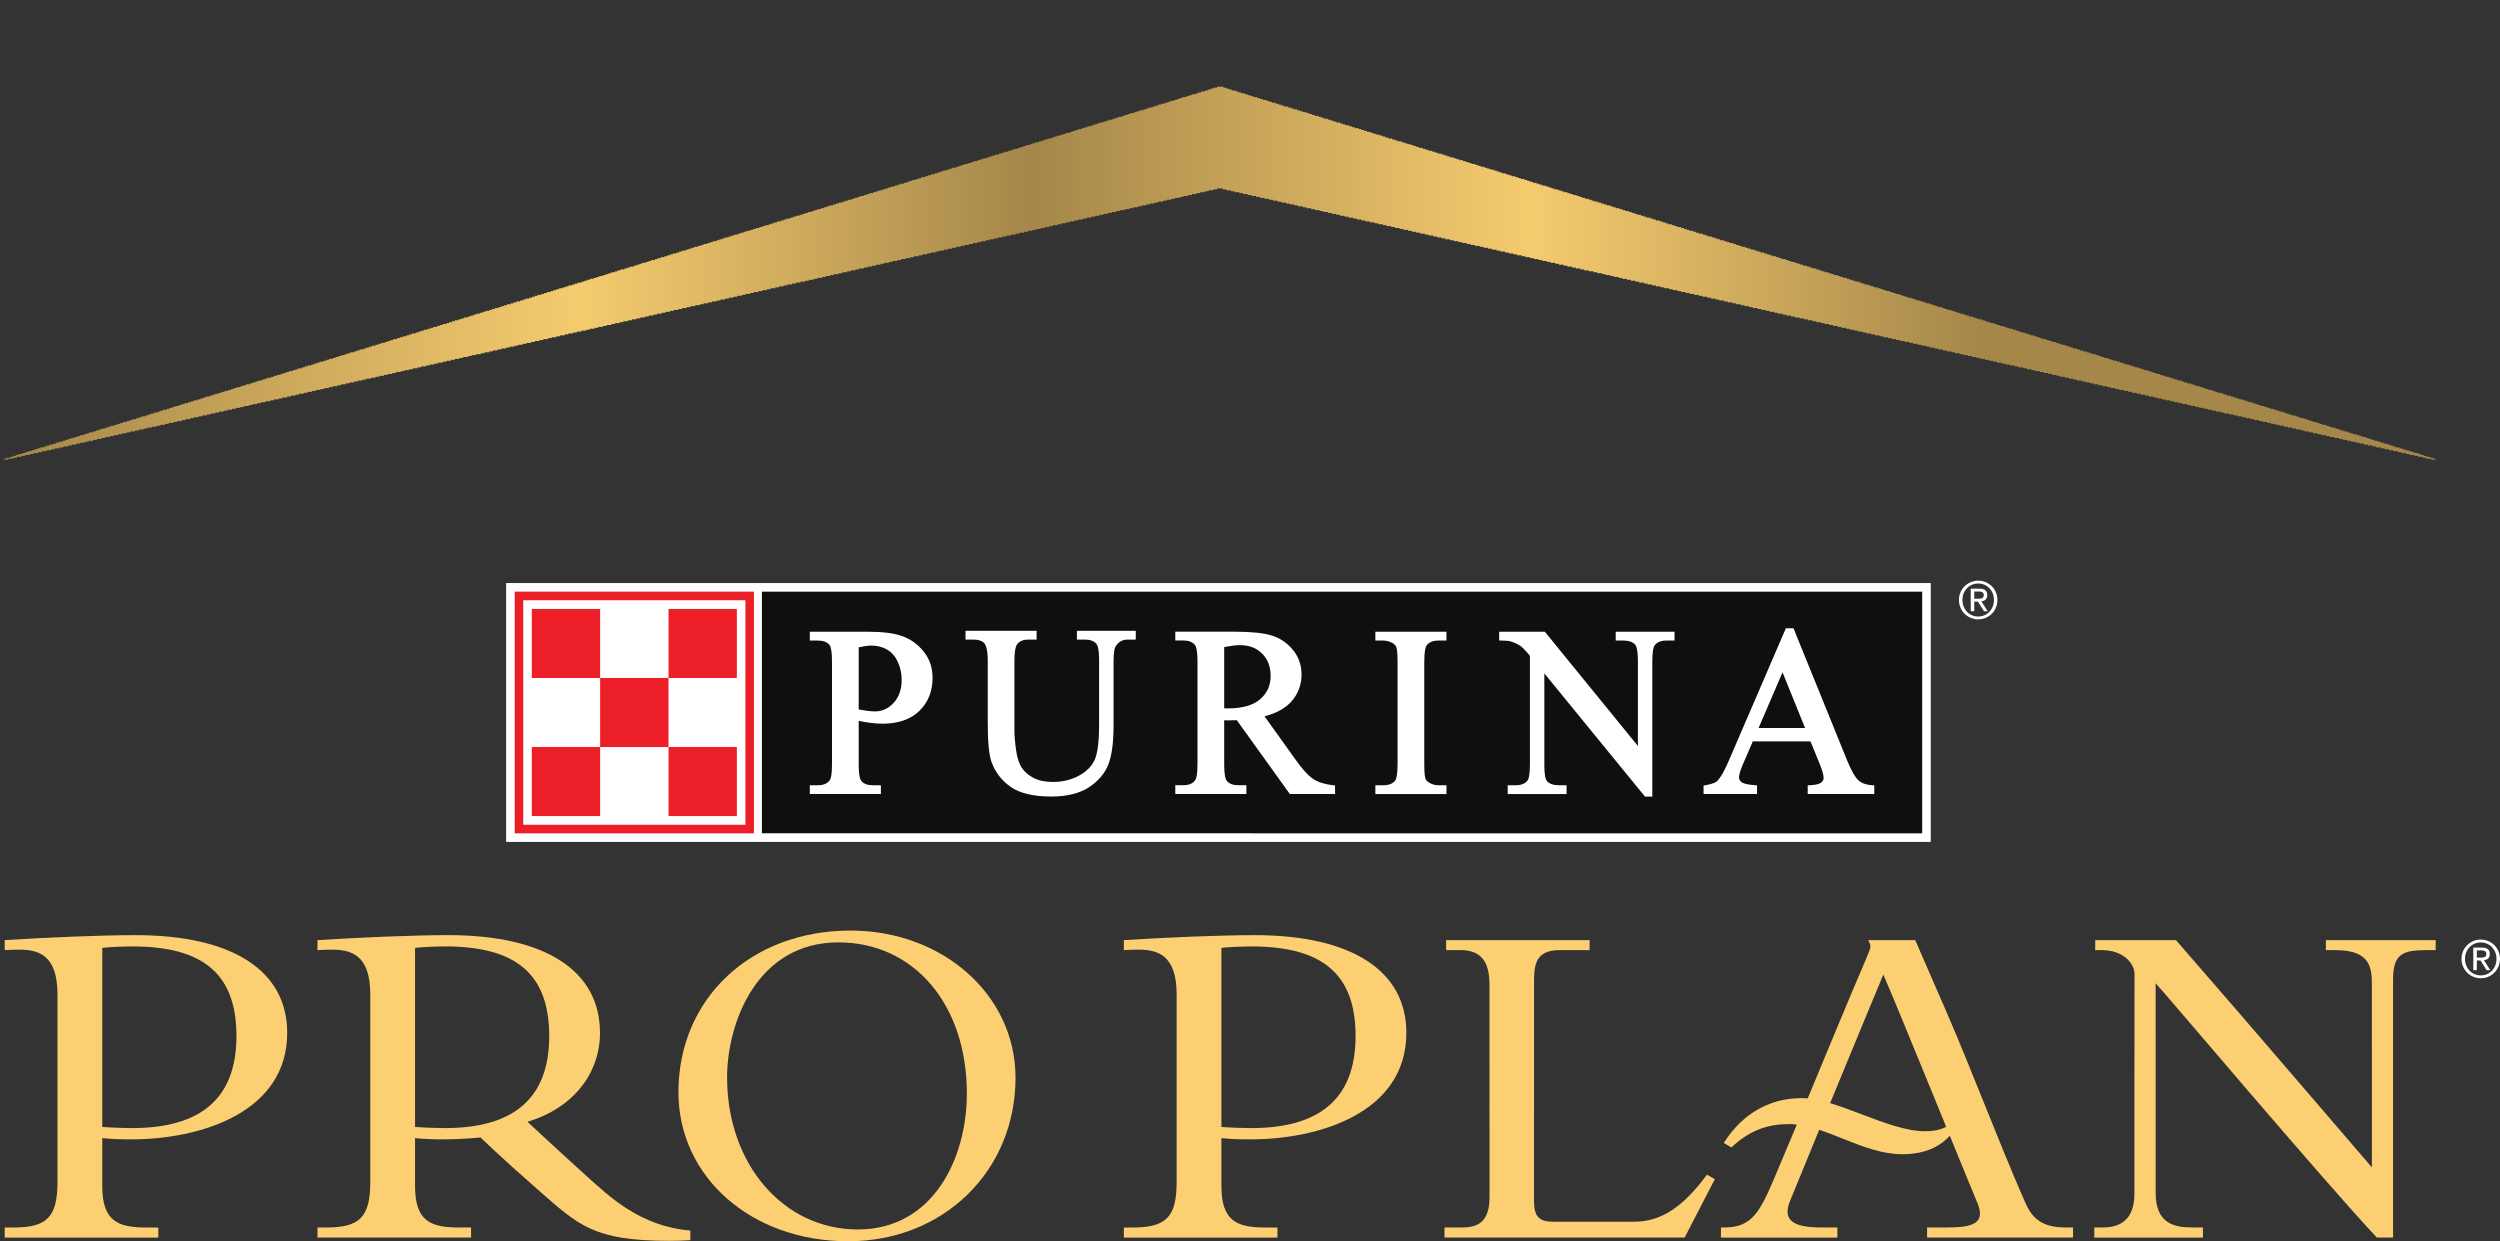 <svg width="143" height="71" viewBox="0 0 143 71" fill="none" xmlns="http://www.w3.org/2000/svg">
<rect x="0" y="0" width="143" height="71" fill="#333333" stroke="none"/>
<g clip-path="url(#clip0_170_5355)">
<path d="M112.927 34.247H113.134C113.31 34.247 113.471 34.238 113.471 34.034C113.471 33.862 113.325 33.836 113.19 33.836H112.927V34.247ZM112.727 33.673H113.222C113.527 33.673 113.671 33.794 113.671 34.043C113.671 34.276 113.524 34.374 113.334 34.395L113.699 34.966H113.486L113.138 34.41H112.927V34.966H112.727V33.673ZM113.155 35.265C113.662 35.265 114.054 34.856 114.054 34.315C114.054 33.785 113.662 33.377 113.155 33.377C112.642 33.377 112.251 33.785 112.251 34.315C112.251 34.856 112.642 35.265 113.155 35.265ZM113.155 33.214C113.752 33.214 114.253 33.691 114.253 34.315C114.253 34.951 113.752 35.428 113.155 35.428C112.554 35.428 112.051 34.951 112.051 34.315C112.051 33.691 112.554 33.214 113.155 33.214Z" fill="white"/>
<path d="M28.951 48.158H110.439V33.35H28.951V48.158Z" fill="white"/>
<path d="M29.442 47.667H43.125V33.84H29.442V47.667Z" fill="#EC1E28"/>
<path d="M109.949 47.666L43.58 47.664V33.844H109.949V47.666Z" fill="#100F0D"/>
<path d="M51.627 36.393C51.157 36.222 50.51 36.136 49.705 36.136H46.321V36.639H46.783C47.083 36.639 47.299 36.719 47.447 36.887C47.5 36.949 47.59 37.16 47.59 37.858V43.697C47.59 44.334 47.521 44.539 47.48 44.604C47.343 44.813 47.115 44.916 46.783 44.916H46.321V45.418H50.386V44.916H49.92C49.621 44.916 49.408 44.836 49.269 44.67C49.21 44.605 49.117 44.395 49.117 43.697V41.232C49.341 41.279 49.562 41.317 49.769 41.345C50.024 41.378 50.263 41.395 50.477 41.395C51.377 41.395 52.089 41.148 52.588 40.663C53.089 40.177 53.343 39.54 53.343 38.769C53.343 38.198 53.175 37.697 52.842 37.28C52.514 36.866 52.106 36.568 51.627 36.393ZM49.117 37.027C49.407 36.962 49.651 36.926 49.838 36.926C50.177 36.926 50.481 37.005 50.745 37.159C51.007 37.311 51.212 37.546 51.354 37.856C51.502 38.173 51.576 38.521 51.576 38.892C51.576 39.426 51.423 39.864 51.123 40.197C50.817 40.53 50.467 40.692 50.052 40.692C49.932 40.692 49.784 40.682 49.614 40.661C49.467 40.641 49.297 40.613 49.117 40.581V37.027Z" fill="white"/>
<path d="M61.6 36.081V36.584H62.061C62.358 36.584 62.574 36.664 62.719 36.833C62.775 36.897 62.869 37.113 62.869 37.802V41.451C62.869 42.385 62.788 43.052 62.627 43.436C62.469 43.806 62.169 44.118 61.733 44.359C61.294 44.604 60.785 44.728 60.222 44.728C59.787 44.728 59.416 44.651 59.12 44.497C58.829 44.345 58.6 44.148 58.446 43.916C58.29 43.682 58.18 43.343 58.12 42.913C58.057 42.472 58.024 42.073 58.024 41.73V37.802C58.024 37.209 58.1 36.972 58.163 36.88C58.293 36.68 58.512 36.584 58.831 36.584H59.294V36.081H55.228V36.584H55.685C55.976 36.584 56.184 36.657 56.307 36.797C56.395 36.9 56.499 37.156 56.499 37.802V41.325C56.499 42.439 56.57 43.178 56.717 43.589C56.936 44.189 57.315 44.672 57.838 45.029C58.364 45.383 59.135 45.562 60.129 45.562C61.047 45.562 61.785 45.375 62.326 45.006C62.867 44.637 63.234 44.184 63.421 43.663C63.604 43.153 63.695 42.432 63.695 41.517V37.869C63.695 37.243 63.768 37.041 63.811 36.975C63.977 36.711 64.204 36.584 64.505 36.584H64.966V36.081H61.6Z" fill="white"/>
<path d="M75.121 44.561C74.834 44.375 74.479 43.985 74.071 43.404C74.07 43.403 72.728 41.53 72.332 40.973C73.013 40.794 73.533 40.507 73.877 40.116C74.253 39.686 74.448 39.17 74.448 38.585C74.448 38.038 74.278 37.558 73.945 37.161C73.618 36.769 73.212 36.496 72.74 36.35C72.279 36.207 71.561 36.133 70.605 36.133H67.227V36.636H67.688C67.985 36.636 68.202 36.718 68.346 36.885C68.402 36.949 68.496 37.158 68.496 37.855V43.694C68.496 44.331 68.424 44.534 68.381 44.6C68.245 44.812 68.018 44.914 67.688 44.914H67.227V45.416H71.293V44.914H70.82C70.527 44.914 70.317 44.834 70.175 44.667C70.117 44.602 70.024 44.393 70.024 43.694V41.199L70.091 41.203L70.273 41.206C70.402 41.206 70.56 41.202 70.745 41.195L73.777 45.416H76.365V44.927L76.252 44.916C75.785 44.864 75.406 44.746 75.121 44.561ZM70.024 37.012C70.394 36.941 70.697 36.901 70.918 36.901C71.449 36.901 71.878 37.066 72.199 37.392C72.522 37.721 72.68 38.14 72.68 38.671C72.68 39.211 72.484 39.644 72.082 39.994C71.681 40.342 71.067 40.519 70.26 40.519L70.024 40.515V37.012Z" fill="white"/>
<path d="M78.671 36.137V36.639H79.114C79.3 36.639 79.482 36.688 79.653 36.784C79.761 36.846 79.833 36.921 79.865 37.004C79.9 37.092 79.941 37.314 79.941 37.86V43.698C79.941 44.367 79.857 44.579 79.808 44.645C79.669 44.829 79.439 44.917 79.114 44.917H78.671V45.421H82.738V44.917H82.29C82.105 44.917 81.927 44.87 81.761 44.776C81.649 44.711 81.575 44.638 81.542 44.554C81.509 44.466 81.468 44.246 81.468 43.698V37.86C81.468 37.193 81.551 36.982 81.603 36.915C81.744 36.729 81.969 36.639 82.29 36.639H82.738V36.137H78.671Z" fill="white"/>
<path d="M95.783 36.137H92.418V36.639H92.856C93.169 36.639 93.397 36.718 93.534 36.876C93.592 36.942 93.688 37.151 93.688 37.836V42.67L88.366 36.137H85.753V36.639H85.88C86.128 36.639 86.31 36.657 86.424 36.693C86.665 36.773 86.85 36.859 86.976 36.951C87.092 37.037 87.276 37.226 87.511 37.509V43.72C87.511 44.35 87.435 44.556 87.389 44.625C87.254 44.821 87.025 44.916 86.681 44.916H86.241V45.419H89.608V44.916H89.162C88.853 44.916 88.625 44.836 88.484 44.677C88.429 44.615 88.336 44.407 88.336 43.72V38.518L94.093 45.565H94.512V37.836C94.512 37.206 94.589 36.998 94.635 36.931C94.77 36.734 94.999 36.639 95.338 36.639H95.783V36.137Z" fill="white"/>
<path d="M107.087 44.916C106.755 44.895 106.493 44.803 106.312 44.643C106.122 44.477 105.903 44.097 105.663 43.514L102.587 35.936H102.152L98.926 43.423C98.66 44.063 98.419 44.487 98.208 44.688C98.156 44.739 98.003 44.835 97.551 44.916L97.444 44.935V45.416H100.504V44.923L100.386 44.916C99.885 44.878 99.692 44.799 99.616 44.739C99.52 44.66 99.471 44.575 99.471 44.478C99.471 44.37 99.508 44.155 99.684 43.742C99.684 43.742 100.134 42.702 100.259 42.409H103.561C103.675 42.688 104.058 43.627 104.058 43.627C104.226 44.029 104.311 44.322 104.311 44.496C104.311 44.602 104.265 44.688 104.172 44.764C104.102 44.822 103.931 44.896 103.523 44.916L103.401 44.92V45.416H107.208V44.921L107.087 44.916ZM101.961 38.457L103.25 41.641H100.591L101.961 38.457Z" fill="white"/>
<path d="M29.931 47.176H42.638V34.334H29.931V47.176Z" fill="white"/>
<path d="M30.419 46.678H34.329V42.727H30.419V46.678Z" fill="#EC1E28"/>
<path d="M38.239 46.678H42.148V42.727H38.239V46.678Z" fill="#EC1E28"/>
<path d="M34.329 42.731H38.239V38.779H34.329V42.731Z" fill="#EC1E28"/>
<path d="M30.419 38.781H34.329V34.832H30.419V38.781Z" fill="#EC1E28"/>
<path d="M38.239 38.781H42.148V34.832H38.239V38.781Z" fill="#EC1E28"/>
<path d="M126.009 70.211V70.791H119.796V70.211H120.28C121.619 70.211 122.089 69.413 122.089 68.279C122.089 63.986 122.087 59.995 122.095 55.702C122.096 55.152 121.494 54.348 120.229 54.348H119.846C119.846 54.246 119.848 54.02 119.848 53.775H124.465C128.409 58.292 135.557 66.65 135.673 66.775C135.673 66.598 135.674 59.865 135.671 56.454C135.671 55.477 135.693 54.348 133.608 54.348H133.04V53.775H139.321V54.348H138.81C137.481 54.348 136.885 54.534 136.884 56.004V70.787H135.953C132.856 67.485 123.607 56.529 123.302 56.243C123.302 56.257 123.299 64.335 123.304 68.229C123.306 69.988 124.345 70.211 125.425 70.211H126.009Z" fill="#FCD072"/>
<path d="M82.625 70.787V70.212C83.002 70.212 82.697 70.211 83.653 70.211C84.609 70.211 85.201 69.822 85.201 68.47C85.201 64.436 85.203 60.362 85.198 56.33C85.197 55.255 84.901 54.346 83.549 54.346C83.262 54.346 83.028 54.349 82.719 54.349V53.775H90.925V54.349C90.346 54.349 89.764 54.346 89.183 54.349C87.753 54.354 87.747 55.302 87.747 56.288C87.746 60.387 87.746 64.598 87.746 68.696C87.746 69.543 88.003 69.882 88.82 69.882C90.019 69.882 91.978 69.883 93.469 69.883C94.962 69.883 96.226 69.108 97.639 67.189C97.845 67.305 97.881 67.329 98.087 67.449C97.562 68.454 96.883 69.781 96.362 70.787H82.625Z" fill="#FCD072"/>
<path d="M39.487 70.387C36.602 70.148 34.832 68.423 33.496 67.219C32.159 66.017 30.171 64.167 30.171 64.167C32.718 63.414 34.319 61.457 34.319 59.076C34.319 55.525 31.195 53.489 25.641 53.489C23.654 53.489 20.541 53.623 18.16 53.775V54.348C18.453 54.33 18.669 54.319 18.971 54.319C20.049 54.319 21.18 54.58 21.18 56.875V67.592C21.18 69.6 20.595 70.212 18.68 70.212H18.16V70.787H26.945V70.212H26.239C24.619 70.212 23.741 69.835 23.741 67.844V65.1C24.314 65.163 24.883 65.172 25.398 65.172C26.371 65.172 27.494 65.066 27.494 65.066C27.494 65.066 28.442 66.012 30.774 68.055C33.105 70.097 33.95 70.976 38.305 70.976C38.658 70.976 39.028 70.966 39.489 70.939L39.487 70.387ZM23.741 64.461V54.218C24.154 54.17 24.887 54.135 25.466 54.135C29.576 54.135 31.415 55.766 31.415 59.264C31.415 62.877 29.32 64.526 25.458 64.526C25.123 64.526 24.388 64.509 23.741 64.461Z" fill="#FCD072"/>
<path d="M16.428 59.076C16.428 55.526 13.305 53.49 7.751 53.49C5.763 53.49 2.65 53.623 0.27 53.775V54.348C0.562 54.331 0.778 54.319 1.081 54.319C2.158 54.319 3.288 54.581 3.288 56.876V67.592C3.288 69.601 2.704 70.213 0.789 70.213H0.27V70.789H9.055V70.213H8.349C6.728 70.213 5.85 69.835 5.85 67.844V65.1C6.424 65.163 6.993 65.172 7.507 65.172C11.421 65.172 16.428 63.663 16.428 59.076ZM5.85 64.462V54.218C6.264 54.17 6.997 54.136 7.575 54.136C11.685 54.136 13.525 55.766 13.525 59.264C13.525 62.877 11.429 64.526 7.567 64.526C7.233 64.526 6.498 64.51 5.85 64.462Z" fill="#FCD072"/>
<path d="M80.443 59.076C80.443 55.526 77.32 53.49 71.765 53.49C69.778 53.49 66.664 53.623 64.285 53.775V54.348C64.576 54.331 64.793 54.319 65.095 54.319C66.172 54.319 67.304 54.581 67.304 56.876V67.592C67.304 69.601 66.718 70.213 64.803 70.213H64.285V70.789H73.07V70.213H72.363C70.743 70.213 69.865 69.835 69.865 67.844V65.1C70.438 65.163 71.007 65.172 71.522 65.172C75.436 65.172 80.443 63.663 80.443 59.076ZM69.865 64.462V54.218C70.278 54.17 71.011 54.136 71.59 54.136C75.7 54.136 77.539 55.766 77.539 59.264C77.539 62.877 75.445 64.526 71.581 64.526C71.247 64.526 70.512 64.51 69.865 64.462Z" fill="#FCD072"/>
<path d="M48.645 53.228C42.945 53.228 38.807 57.117 38.807 62.474C38.807 67.334 42.981 71 48.514 71C53.973 71 58.088 66.978 58.088 61.646C58.088 56.925 53.941 53.228 48.645 53.228ZM49.069 70.325C44.806 70.325 41.59 66.586 41.59 61.629C41.59 58.524 43.288 53.904 47.957 53.904C52.283 53.904 55.304 57.457 55.304 62.544C55.304 66.291 53.353 70.325 49.069 70.325Z" fill="#FCD072"/>
<path d="M102.394 68.682C101.931 69.805 102.575 70.211 104.18 70.211H105.099V70.79H98.439V70.211H98.638C100.224 70.211 100.675 69.307 101.521 67.316C103.057 63.702 104.528 60.082 106.052 56.465C106.357 55.742 106.642 55.106 106.93 54.378C107.016 54.16 107.013 54.062 106.862 53.775H109.551C110.146 55.137 110.688 56.386 111.276 57.738C112.861 61.392 114.211 65.046 115.804 68.699C116.177 69.556 116.638 70.211 118.16 70.211H118.578V70.787H110.23V70.211H111.385C112.786 70.211 113.54 69.996 113.155 68.93C112.75 67.977 108.666 57.905 107.727 55.745C106.821 57.903 102.743 67.808 102.394 68.682Z" fill="#FCD072"/>
<path d="M103.079 62.813C105.054 62.813 108.001 64.707 110.109 64.707C110.914 64.707 111.278 64.49 111.457 64.363C111.637 64.236 111.787 64.685 111.7 64.782C111.38 65.138 110.651 66.022 108.823 66.022C106.525 66.022 104.375 64.299 102.328 64.299C101.195 64.299 100.149 64.591 99.033 65.633L98.598 65.374C99.101 64.593 100.418 62.813 103.079 62.813Z" fill="#FCD072"/>
<path d="M0.213 26.292V26.238H0.373V26.184H0.586V26.13H0.746V26.076H0.906V26.023H1.066V25.969H1.279V25.915H1.439V25.861H1.599V25.807H1.812V25.753H1.972V25.7H2.132V25.646H2.292V25.592H2.505V25.538H2.665V25.484H2.825V25.43H3.038V25.376H3.198V25.322H3.358V25.268H3.571V25.215H3.731V25.161H3.891V25.107H4.051V25.053H4.264V24.999H4.424V24.945H4.584V24.892H4.797V24.838H4.957V24.784H5.117V24.73H5.33V24.676H5.49V24.622H5.65V24.568H5.81V24.514H6.023V24.461H6.183V24.407H6.343V24.353H6.556V24.299H6.716V24.245H6.876V24.191H7.036V24.137H7.249V24.084H7.409V24.03H7.569V23.976H7.782V23.922H7.942V23.868H8.102V23.814H8.315V23.76H8.475V23.706H8.635V23.653H8.795V23.599H9.008V23.545H9.168V23.491H9.328V23.437H9.541V23.383H9.701V23.329H9.861V23.276H10.021V23.222H10.234V23.168H10.394V23.114H10.554V23.06H10.767V23.006H10.927V22.952H11.087V22.898H11.3V22.845H11.46V22.791H11.62V22.737H11.78V22.683H11.993V22.629H12.153V22.575H12.313V22.521H12.526V22.468H12.686V22.414H12.846V22.36H13.059V22.306H13.219V22.252H13.379V22.198H13.539V22.144H13.752V22.09H13.912V22.037H14.072V21.983H14.285V21.929H14.445V21.875H14.605V21.821H14.765V21.767H14.978V21.713H15.138V21.66H15.298V21.606H15.511V21.552H15.671V21.498H15.831V21.444H16.044V21.39H16.204V21.336H16.364V21.282H16.524V21.229H16.737V21.175H16.897V21.121H17.057V21.067H17.27V21.013H17.43V20.959H17.59V20.905H17.803V20.852H17.963V20.798H18.123V20.744H18.283V20.69H18.496V20.636H18.656V20.582H18.816V20.528H19.029V20.474H19.189V20.421H19.349V20.367H19.509V20.313H19.722V20.259H19.882V20.205H20.042V20.151H20.255V20.098H20.415V20.044H20.575V19.99H20.788V19.936H20.948V19.882H21.108V19.828H21.268V19.774H21.481V19.72H21.641V19.666H21.801V19.613H22.014V19.559H22.174V19.505H22.334V19.451H22.494V19.397H22.707V19.343H22.867V19.29H23.027V19.236H23.24V19.182H23.4V19.128H23.56V19.074H23.773V19.02H23.933V18.966H24.093V18.912H24.253V18.859H24.466V18.805H24.626V18.751H24.786V18.697H24.999V18.643H25.159V18.589H25.319V18.535H25.532V18.482H25.692V18.428H25.852V18.374H26.012V18.32H26.225V18.266H26.385V18.212H26.545V18.158H26.758V18.105H26.918V18.051H27.078V17.997H27.238V17.943H27.451V17.889H27.611V17.835H27.771V17.781H27.984V17.727H28.144V17.674H28.304V17.62H28.517V17.566H28.677V17.512H28.837V17.458H28.997V17.404H29.21V17.35H29.37V17.297H29.53V17.243H29.743V17.189H29.903V17.135H30.063V17.081H30.276V17.027H30.436V16.973H30.596V16.919H30.756V16.866H30.969V16.812H31.129V16.758H31.289V16.704H31.502V16.65H31.662V16.596H31.822V16.542H31.982V16.488H32.195V16.435H32.355V16.381H32.515V16.327H32.728V16.273H32.888V16.219H33.048V16.165H33.261V16.111H33.421V16.058H33.581V16.004H33.741V15.95H33.954V15.896H34.114V15.842H34.274V15.788H34.487V15.734H34.647V15.681H34.807V15.627H34.967V15.573H35.18V15.519H35.34V15.465H35.5V15.411H35.713V15.357H35.873V15.303H36.033V15.25H36.246V15.196H36.406V15.142H36.566V15.088H36.726V15.034H36.939V14.98H37.099V14.926H37.259V14.873H37.472V14.819H37.632V14.765H37.792V14.711H38.005V14.657H38.165V14.603H38.325V14.549H38.485V14.495H38.698V14.442H38.858V14.388H39.018V14.334H39.231V14.28H39.391V14.226H39.551V14.172H39.711V14.118H39.924V14.065H40.084V14.011H40.244V13.957H40.457V13.903H40.617V13.849H40.777V13.795H40.99V13.741H41.15V13.688H41.31V13.634H41.469V13.58H41.683V13.526H41.843V13.472H42.003V13.418H42.216V13.364H42.376V13.31H42.536V13.257H42.696V13.203H42.909V13.149H43.069V13.095H43.228V13.041H43.442V12.987H43.602V12.933H43.761V12.88H43.975V12.826H44.135V12.772H44.295V12.718H44.455V12.664H44.668V12.61H44.828V12.556H44.987V12.502H45.201V12.449H45.361V12.395H45.52V12.341H45.734V12.287H45.894V12.233H46.053V12.179H46.214V12.125H46.427V12.072H46.587V12.018H46.746V11.964H46.96V11.91H47.12V11.856H47.279V11.802H47.439V11.748H47.653V11.694H47.812V11.641H47.972V11.587H48.186V11.533H48.346V11.479H48.505V11.425H48.719V11.371H48.879V11.317H49.038V11.264H49.198V11.21H49.412V11.156H49.572V11.102H49.731V11.048H49.945V10.994H50.105V10.94H50.264V10.886H50.478V10.833H50.638V10.779H50.797V10.725H50.957V10.671H51.171V10.617H51.331V10.563H51.49V10.509H51.704V10.456H51.864V10.402H52.023V10.348H52.183V10.294H52.397V10.24H52.556V10.186H52.716V10.132H52.93V10.079H53.09V10.025H53.249V9.971H53.463V9.917H53.623V9.863H53.782V9.809H53.942V9.755H54.156V9.701H54.315V9.648H54.475V9.594H54.689V9.54H54.849V9.486H55.008V9.432H55.168V9.378H55.382V9.324H55.541V9.271H55.701V9.217H55.914V9.163H56.074V9.109H56.234V9.055H56.447V9.001H56.607V8.947H56.767V8.893H56.927V8.84H57.141V8.786H57.3V8.732H57.46V8.678H57.673V8.624H57.833V8.57H57.993V8.516H58.206V8.463H58.366V8.409H58.526V8.355H58.686V8.301H58.9V8.247H59.059V8.193H59.219V8.139H59.432V8.085H59.592V8.032H59.752V7.978H59.912V7.924H60.125V7.87H60.285V7.816H60.445V7.762H60.658V7.708H60.818V7.655H60.978V7.601H61.191V7.547H61.351V7.493H61.511V7.439H61.671V7.385H61.884V7.331H62.044V7.277H62.204V7.224H62.417V7.17H62.577V7.116H62.737V7.062H62.897V7.008H63.11V6.954H63.27V6.9H63.43V6.847H63.643V6.793H63.803V6.739H63.963V6.685H64.176V6.631H64.336V6.577H64.496V6.523H64.656V6.47H64.869V6.416H65.029V6.362H65.189V6.308H65.402V6.254H65.562V6.2H65.722V6.146H65.935V6.092H66.095V6.039H66.255V5.985H66.415V5.931H66.628V5.877H66.788V5.823H66.948V5.769H67.161V5.715H67.321V5.662H67.481V5.608H67.641V5.554H67.854V5.5H68.014V5.446H68.174V5.392H68.387V5.338H68.547V5.284H68.707V5.231H68.92V5.177H69.08V5.123H69.24V5.069H69.4V5.015H69.613V4.961H69.986V5.015H70.146V5.069H70.306V5.123H70.466V5.177H70.679V5.231H70.839V5.284H70.999V5.338H71.212V5.392H71.372V5.446H71.532V5.5H71.692V5.554H71.905V5.608H72.065V5.662H72.225V5.715H72.438V5.769H72.598V5.823H72.758V5.877H72.971V5.931H73.131V5.985H73.291V6.039H73.451V6.092H73.664V6.146H73.824V6.2H73.984V6.254H74.197V6.308H74.357V6.362H74.517V6.416H74.73V6.47H74.89V6.523H75.05V6.577H75.21V6.631H75.423V6.685H75.583V6.739H75.743V6.793H75.956V6.847H76.116V6.9H76.276V6.954H76.436V7.008H76.649V7.062H76.809V7.116H76.969V7.17H77.182V7.224H77.342V7.277H77.502V7.331H77.715V7.385H77.875V7.439H78.035V7.493H78.195V7.547H78.408V7.601H78.568V7.655H78.728V7.708H78.941V7.762H79.101V7.816H79.261V7.87H79.421V7.924H79.634V7.978H79.794V8.032H79.954V8.085H80.167V8.139H80.327V8.193H80.487V8.247H80.7V8.301H80.86V8.355H81.02V8.409H81.18V8.463H81.393V8.516H81.553V8.57H81.713V8.624H81.926V8.678H82.086V8.732H82.246V8.786H82.459V8.84H82.619V8.893H82.779V8.947H82.939V9.001H83.152V9.055H83.312V9.109H83.472V9.163H83.685V9.217H83.845V9.271H84.005V9.324H84.165V9.378H84.378V9.432H84.538V9.486H84.698V9.54H84.911V9.594H85.071V9.648H85.231V9.701H85.444V9.755H85.604V9.809H85.764V9.863H85.924V9.917H86.137V9.971H86.297V10.025H86.457V10.079H86.67V10.132H86.83V10.186H86.99V10.24H87.203V10.294H87.363V10.348H87.523V10.402H87.683V10.456H87.896V10.509H88.056V10.563H88.216V10.617H88.429V10.671H88.589V10.725H88.749V10.779H88.909V10.833H89.122V10.886H89.282V10.94H89.442V10.994H89.655V11.048H89.815V11.102H89.975V11.156H90.188V11.21H90.348V11.264H90.508V11.317H90.668V11.371H90.881V11.425H91.041V11.479H91.201V11.533H91.414V11.587H91.574V11.641H91.734V11.694H91.894V11.748H92.107V11.802H92.267V11.856H92.427V11.91H92.64V11.964H92.8V12.018H92.96V12.072H93.173V12.125H93.333V12.179H93.493V12.233H93.653V12.287H93.866V12.341H94.026V12.395H94.186V12.449H94.399V12.502H94.559V12.556H94.719V12.61H94.932V12.664H95.092V12.718H95.252V12.772H95.412V12.826H95.625V12.88H95.785V12.933H95.945V12.987H96.158V13.041H96.318V13.095H96.478V13.149H96.638V13.203H96.851V13.257H97.011V13.31H97.171V13.364H97.384V13.418H97.544V13.472H97.704V13.526H97.917V13.58H98.077V13.634H98.237V13.688H98.397V13.741H98.61V13.795H98.77V13.849H98.93V13.903H99.143V13.957H99.303V14.011H99.463V14.065H99.623V14.118H99.836V14.172H99.996V14.226H100.156V14.28H100.369V14.334H100.529V14.388H100.689V14.442H100.902V14.495H101.062V14.549H101.222V14.603H101.382V14.657H101.595V14.711H101.755V14.765H101.915V14.819H102.128V14.873H102.288V14.926H102.448V14.98H102.661V15.034H102.821V15.088H102.981V15.142H103.141V15.196H103.354V15.25H103.514V15.303H103.674V15.357H103.887V15.411H104.047V15.465H104.207V15.519H104.367V15.573H104.58V15.627H104.74V15.681H104.9V15.734H105.113V15.788H105.273V15.842H105.433V15.896H105.646V15.95H105.806V16.004H105.966V16.058H106.125V16.111H106.339V16.165H106.499V16.219H106.659V16.273H106.872V16.327H107.032V16.381H107.192V16.435H107.405V16.488H107.565V16.542H107.725V16.596H107.884V16.65H108.098V16.704H108.258V16.758H108.418V16.812H108.631V16.866H108.791V16.919H108.951V16.973H109.11V17.027H109.324V17.081H109.484V17.135H109.643V17.189H109.857V17.243H110.017V17.297H110.176V17.35H110.39V17.404H110.55V17.458H110.71V17.512H110.869V17.566H111.083V17.62H111.243V17.674H111.402V17.727H111.616V17.781H111.776V17.835H111.935V17.889H112.095V17.943H112.309V17.997H112.468V18.051H112.628V18.105H112.842V18.158H113.002V18.212H113.161V18.266H113.375V18.32H113.535V18.374H113.694V18.428H113.854V18.482H114.068V18.535H114.227V18.589H114.387V18.643H114.601V18.697H114.76V18.751H114.92V18.805H115.134V18.859H115.294V18.912H115.453V18.966H115.613V19.02H115.827V19.074H115.986V19.128H116.146V19.182H116.36V19.236H116.519V19.29H116.679V19.343H116.839V19.397H117.053V19.451H117.212V19.505H117.372V19.559H117.586V19.613H117.745V19.666H117.905V19.72H118.119V19.774H118.278V19.828H118.438V19.882H118.598V19.936H118.811V19.99H118.971V20.044H119.131V20.098H119.345V20.151H119.504V20.205H119.664V20.259H119.878V20.313H120.037V20.367H120.197V20.421H120.357V20.474H120.57V20.528H120.73V20.582H120.89V20.636H121.104V20.69H121.263V20.744H121.423V20.798H121.583V20.852H121.796V20.905H121.956V20.959H122.116V21.013H122.329V21.067H122.489V21.121H122.649V21.175H122.862V21.229H123.022V21.282H123.182V21.336H123.342V21.39H123.555V21.444H123.715V21.498H123.875V21.552H124.088V21.606H124.248V21.66H124.408V21.713H124.568V21.767H124.781V21.821H124.941V21.875H125.101V21.929H125.314V21.983H125.474V22.037H125.634V22.09H125.847V22.144H126.007V22.198H126.167V22.252H126.327V22.306H126.54V22.36H126.7V22.414H126.86V22.468H127.073V22.521H127.233V22.575H127.393V22.629H127.606V22.683H127.766V22.737H127.926V22.791H128.086V22.845H128.299V22.898H128.459V22.952H128.619V23.006H128.832V23.06H128.992V23.114H129.152V23.168H129.312V23.222H129.525V23.276H129.685V23.329H129.845V23.383H130.058V23.437H130.218V23.491H130.378V23.545H130.591V23.599H130.751V23.653H130.911V23.706H131.071V23.76H131.284V23.814H131.444V23.868H131.604V23.922H131.817V23.976H131.977V24.03H132.137V24.084H132.297V24.137H132.51V24.191H132.67V24.245H132.83V24.299H133.043V24.353H133.203V24.407H133.363V24.461H133.576V24.514H133.736V24.568H133.896V24.622H134.056V24.676H134.269V24.73H134.429V24.784H134.589V24.838H134.802V24.892H134.962V24.945H135.122V24.999H135.335V25.053H135.495V25.107H135.655V25.161H135.815V25.215H136.028V25.268H136.188V25.322H136.348V25.376H136.561V25.43H136.721V25.484H136.881V25.538H137.041V25.592H137.254V25.646H137.414V25.7H137.574V25.753H137.787V25.807H137.947V25.861H138.107V25.915H138.32V25.969H138.48V26.023H138.64V26.076H138.8V26.13H139.013V26.184H139.173V26.238H139.333V26.292H139.066V26.238H138.8V26.184H138.587V26.13H138.32V26.076H138.107V26.023H137.84V25.969H137.627V25.915H137.361V25.861H137.148V25.807H136.881V25.753H136.668V25.7H136.401V25.646H136.188V25.592H135.922V25.538H135.708V25.484H135.442V25.43H135.229V25.376H134.962V25.322H134.749V25.268H134.482V25.215H134.269V25.161H134.003V25.107H133.79V25.053H133.523V24.999H133.256V24.945H133.043V24.892H132.777V24.838H132.564V24.784H132.297V24.73H132.084V24.676H131.817V24.622H131.604V24.568H131.338V24.514H131.124V24.461H130.858V24.407H130.645V24.353H130.378V24.299H130.165V24.245H129.898V24.191H129.685V24.137H129.419V24.084H129.205V24.03H128.939V23.976H128.726V23.922H128.459V23.868H128.246V23.814H127.98V23.76H127.766V23.706H127.5V23.653H127.233V23.599H127.02V23.545H126.754V23.491H126.54V23.437H126.274V23.383H126.061V23.329H125.794V23.276H125.581V23.222H125.314V23.168H125.101V23.114H124.835V23.06H124.621V23.006H124.355V22.952H124.142V22.898H123.875V22.845H123.662V22.791H123.396V22.737H123.182V22.683H122.916V22.629H122.703V22.575H122.436V22.521H122.223V22.468H121.956V22.414H121.743V22.36H121.477V22.306H121.21V22.252H120.997V22.198H120.73V22.144H120.517V22.09H120.251V22.037H120.037V21.983H119.771V21.929H119.558V21.875H119.291V21.821H119.078V21.767H118.811V21.713H118.598V21.66H118.332V21.606H118.119V21.552H117.852V21.498H117.639V21.444H117.372V21.39H117.159V21.336H116.893V21.282H116.679V21.229H116.413V21.175H116.2V21.121H115.933V21.067H115.72V21.013H115.453V20.959H115.24V20.905H114.974V20.852H114.707V20.798H114.494V20.744H114.227V20.69H114.014V20.636H113.748V20.582H113.535V20.528H113.268V20.474H113.055V20.421H112.788V20.367H112.575V20.313H112.309V20.259H112.095V20.205H111.829V20.151H111.616V20.098H111.349V20.044H111.136V19.99H110.869V19.936H110.656V19.882H110.39V19.828H110.176V19.774H109.91V19.72H109.697V19.666H109.43V19.613H109.217V19.559H108.951V19.505H108.684V19.451H108.471V19.397H108.204V19.343H107.991V19.29H107.725V19.236H107.511V19.182H107.245V19.128H107.032V19.074H106.765V19.02H106.552V18.966H106.285V18.912H106.072V18.859H105.806V18.805H105.592V18.751H105.326V18.697H105.113V18.643H104.846V18.589H104.633V18.535H104.367V18.482H104.153V18.428H103.887V18.374H103.674V18.32H103.407V18.266H103.194V18.212H102.927V18.158H102.661V18.105H102.448V18.051H102.181V17.997H101.968V17.943H101.701V17.889H101.488V17.835H101.222V17.781H101.008V17.727H100.742V17.674H100.529V17.62H100.262V17.566H100.049V17.512H99.782V17.458H99.569V17.404H99.303V17.35H99.09V17.297H98.823V17.243H98.61V17.189H98.343V17.135H98.13V17.081H97.864V17.027H97.65V16.973H97.384V16.919H97.171V16.866H96.904V16.812H96.638V16.758H96.424V16.704H96.158V16.65H95.945V16.596H95.678V16.542H95.465V16.488H95.198V16.435H94.985V16.381H94.719V16.327H94.505V16.273H94.239V16.219H94.026V16.165H93.759V16.111H93.546V16.058H93.28V16.004H93.066V15.95H92.8V15.896H92.587V15.842H92.32V15.788H92.107V15.734H91.84V15.681H91.627V15.627H91.361V15.573H91.147V15.519H90.881V15.465H90.615V15.411H90.401V15.357H90.135V15.303H89.921V15.25H89.655V15.196H89.442V15.142H89.175V15.088H88.962V15.034H88.696V14.98H88.482V14.926H88.216V14.873H88.003V14.819H87.736V14.765H87.523V14.711H87.256V14.657H87.043V14.603H86.777V14.549H86.564V14.495H86.297V14.442H86.084V14.388H85.817V14.334H85.604V14.28H85.338V14.226H85.124V14.172H84.858V14.118H84.645V14.065H84.378V14.011H84.112V13.957H83.898V13.903H83.632V13.849H83.419V13.795H83.152V13.741H82.939V13.688H82.672V13.634H82.459V13.58H82.193V13.526H81.979V13.472H81.713V13.418H81.5V13.364H81.233V13.31H81.02V13.257H80.754V13.203H80.54V13.149H80.274V13.095H80.061V13.041H79.794V12.987H79.581V12.933H79.314V12.88H79.101V12.826H78.835V12.772H78.621V12.718H78.355V12.664H78.088V12.61H77.875V12.556H77.609V12.502H77.395V12.449H77.129V12.395H76.916V12.341H76.649V12.287H76.436V12.233H76.169V12.179H75.956V12.125H75.69V12.072H75.477V12.018H75.21V11.964H74.997V11.91H74.73V11.856H74.517V11.802H74.251V11.748H74.037V11.694H73.771V11.641H73.558V11.587H73.291V11.533H73.078V11.479H72.811V11.425H72.598V11.371H72.332V11.317H72.065V11.264H71.852V11.21H71.585V11.156H71.372V11.102H71.106V11.048H70.892V10.994H70.626V10.94H70.413V10.886H70.146V10.833H69.933V10.779H69.613V10.833H69.4V10.886H69.133V10.94H68.92V10.994H68.654V11.048H68.441V11.102H68.174V11.156H67.961V11.21H67.694V11.264H67.481V11.317H67.215V11.371H67.001V11.425H66.735V11.479H66.522V11.533H66.255V11.587H66.042V11.641H65.775V11.694H65.562V11.748H65.296V11.802H65.083V11.856H64.816V11.91H64.603V11.964H64.336V12.018H64.07V12.072H63.857V12.125H63.59V12.179H63.377V12.233H63.11V12.287H62.897V12.341H62.631V12.395H62.417V12.449H62.151V12.502H61.938V12.556H61.671V12.61H61.458V12.664H61.191V12.718H60.978V12.772H60.712V12.826H60.498V12.88H60.232V12.933H60.019V12.987H59.752V13.041H59.539V13.095H59.273V13.149H59.059V13.203H58.793V13.257H58.58V13.31H58.313V13.364H58.1V13.418H57.833V13.472H57.567V13.526H57.354V13.58H57.087V13.634H56.874V13.688H56.607V13.741H56.394V13.795H56.128V13.849H55.914V13.903H55.648V13.957H55.435V14.011H55.168V14.065H54.955V14.118H54.689V14.172H54.475V14.226H54.209V14.28H53.996V14.334H53.729V14.388H53.516V14.442H53.249V14.495H53.036V14.549H52.77V14.603H52.556V14.657H52.29V14.711H52.077V14.765H51.81V14.819H51.544V14.873H51.331V14.926H51.064V14.98H50.851V15.034H50.584V15.088H50.371V15.142H50.105V15.196H49.891V15.25H49.625V15.303H49.412V15.357H49.145V15.411H48.932V15.465H48.665V15.519H48.452V15.573H48.186V15.627H47.972V15.681H47.706V15.734H47.493V15.788H47.226V15.842H47.013V15.896H46.746V15.95H46.533V16.004H46.267V16.058H46.053V16.111H45.787V16.165H45.52V16.219H45.307V16.273H45.041V16.327H44.828V16.381H44.561V16.435H44.348V16.488H44.081V16.542H43.868V16.596H43.602V16.65H43.388V16.704H43.122V16.758H42.909V16.812H42.642V16.866H42.429V16.919H42.163V16.973H41.949V17.027H41.683V17.081H41.469V17.135H41.203V17.189H40.99V17.243H40.723V17.297H40.51V17.35H40.244V17.404H40.03V17.458H39.764V17.512H39.497V17.566H39.284V17.62H39.018V17.674H38.804V17.727H38.538V17.781H38.325V17.835H38.058V17.889H37.845V17.943H37.578V17.997H37.365V18.051H37.099V18.105H36.886V18.158H36.619V18.212H36.406V18.266H36.139V18.32H35.926V18.374H35.66V18.428H35.446V18.482H35.18V18.535H34.967V18.589H34.7V18.643H34.487V18.697H34.22V18.751H34.007V18.805H33.741V18.859H33.528V18.912H33.261V18.966H32.994V19.02H32.781V19.074H32.515V19.128H32.301V19.182H32.035V19.236H31.822V19.29H31.555V19.343H31.342V19.397H31.076V19.451H30.862V19.505H30.596V19.559H30.383V19.613H30.116V19.666H29.903V19.72H29.636V19.774H29.423V19.828H29.157V19.882H28.943V19.936H28.677V19.99H28.464V20.044H28.197V20.098H27.984V20.151H27.718V20.205H27.504V20.259H27.238V20.313H26.971V20.367H26.758V20.421H26.491V20.474H26.278V20.528H26.012V20.582H25.799V20.636H25.532V20.69H25.319V20.744H25.052V20.798H24.839V20.852H24.573V20.905H24.359V20.959H24.093V21.013H23.88V21.067H23.613V21.121H23.4V21.175H23.134V21.229H22.92V21.282H22.654V21.336H22.441V21.39H22.174V21.444H21.961V21.498H21.694V21.552H21.481V21.606H21.215V21.66H20.948V21.713H20.735V21.767H20.468V21.821H20.255V21.875H19.989V21.929H19.775V21.983H19.509V22.037H19.296V22.09H19.029V22.144H18.816V22.198H18.549V22.252H18.336V22.306H18.07V22.36H17.857V22.414H17.59V22.468H17.377V22.521H17.11V22.575H16.897V22.629H16.631V22.683H16.417V22.737H16.151V22.791H15.938V22.845H15.671V22.898H15.458V22.952H15.191V23.006H14.925V23.06H14.712V23.114H14.445V23.168H14.232V23.222H13.965V23.276H13.752V23.329H13.486V23.383H13.273V23.437H13.006V23.491H12.793V23.545H12.526V23.599H12.313V23.653H12.046V23.706H11.833V23.76H11.567V23.814H11.354V23.868H11.087V23.922H10.874V23.976H10.607V24.03H10.394V24.084H10.128V24.137H9.914V24.191H9.648V24.245H9.435V24.299H9.168V24.353H8.955V24.407H8.688V24.461H8.422V24.514H8.209V24.568H7.942V24.622H7.729V24.676H7.463V24.73H7.249V24.784H6.983V24.838H6.77V24.892H6.503V24.945H6.29V24.999H6.023V25.053H5.81V25.107H5.544V25.161H5.33V25.215H5.064V25.268H4.851V25.322H4.584V25.376H4.371V25.43H4.104V25.484H3.891V25.538H3.625V25.592H3.412V25.646H3.145V25.7H2.932V25.753H2.665V25.807H2.399V25.861H2.186V25.915H1.919V25.969H1.706V26.023H1.439V26.076H1.226V26.13H0.96V26.184H0.746V26.238H0.48V26.292" fill="url(#paint0_linear_170_5355)"/>
<path d="M141.674 54.776H141.881C142.057 54.776 142.218 54.767 142.218 54.563C142.218 54.391 142.072 54.364 141.937 54.364H141.674V54.776ZM141.474 54.202H141.969C142.274 54.202 142.417 54.323 142.417 54.572C142.417 54.806 142.271 54.903 142.081 54.923L142.446 55.495H142.233L141.884 54.939H141.674V55.495H141.474V54.202ZM141.902 55.794C142.409 55.794 142.8 55.386 142.8 54.844C142.8 54.314 142.409 53.907 141.902 53.907C141.39 53.907 140.997 54.314 140.997 54.844C140.997 55.386 141.39 55.794 141.902 55.794ZM141.902 53.743C142.499 53.743 143 54.22 143 54.844C143 55.48 142.499 55.956 141.902 55.956C141.302 55.956 140.798 55.48 140.798 54.844C140.798 54.22 141.302 53.743 141.902 53.743Z" fill="white"/>
</g>
<defs>
<linearGradient id="paint0_linear_170_5355" x1="0.254" y1="15.627" x2="139.306" y2="15.627" gradientUnits="userSpaceOnUse">
<stop stop-color="#A48749"/>
<stop offset="0.237" stop-color="#F5CB6F"/>
<stop offset="0.423" stop-color="#A48749"/>
<stop offset="0.628" stop-color="#F5CB6F"/>
<stop offset="0.814" stop-color="#A48749"/>
<stop offset="1" stop-color="#A48749"/>
</linearGradient>
<clipPath id="clip0_170_5355">
<rect width="143" height="71" fill="white"/>
</clipPath>
</defs>
</svg>
